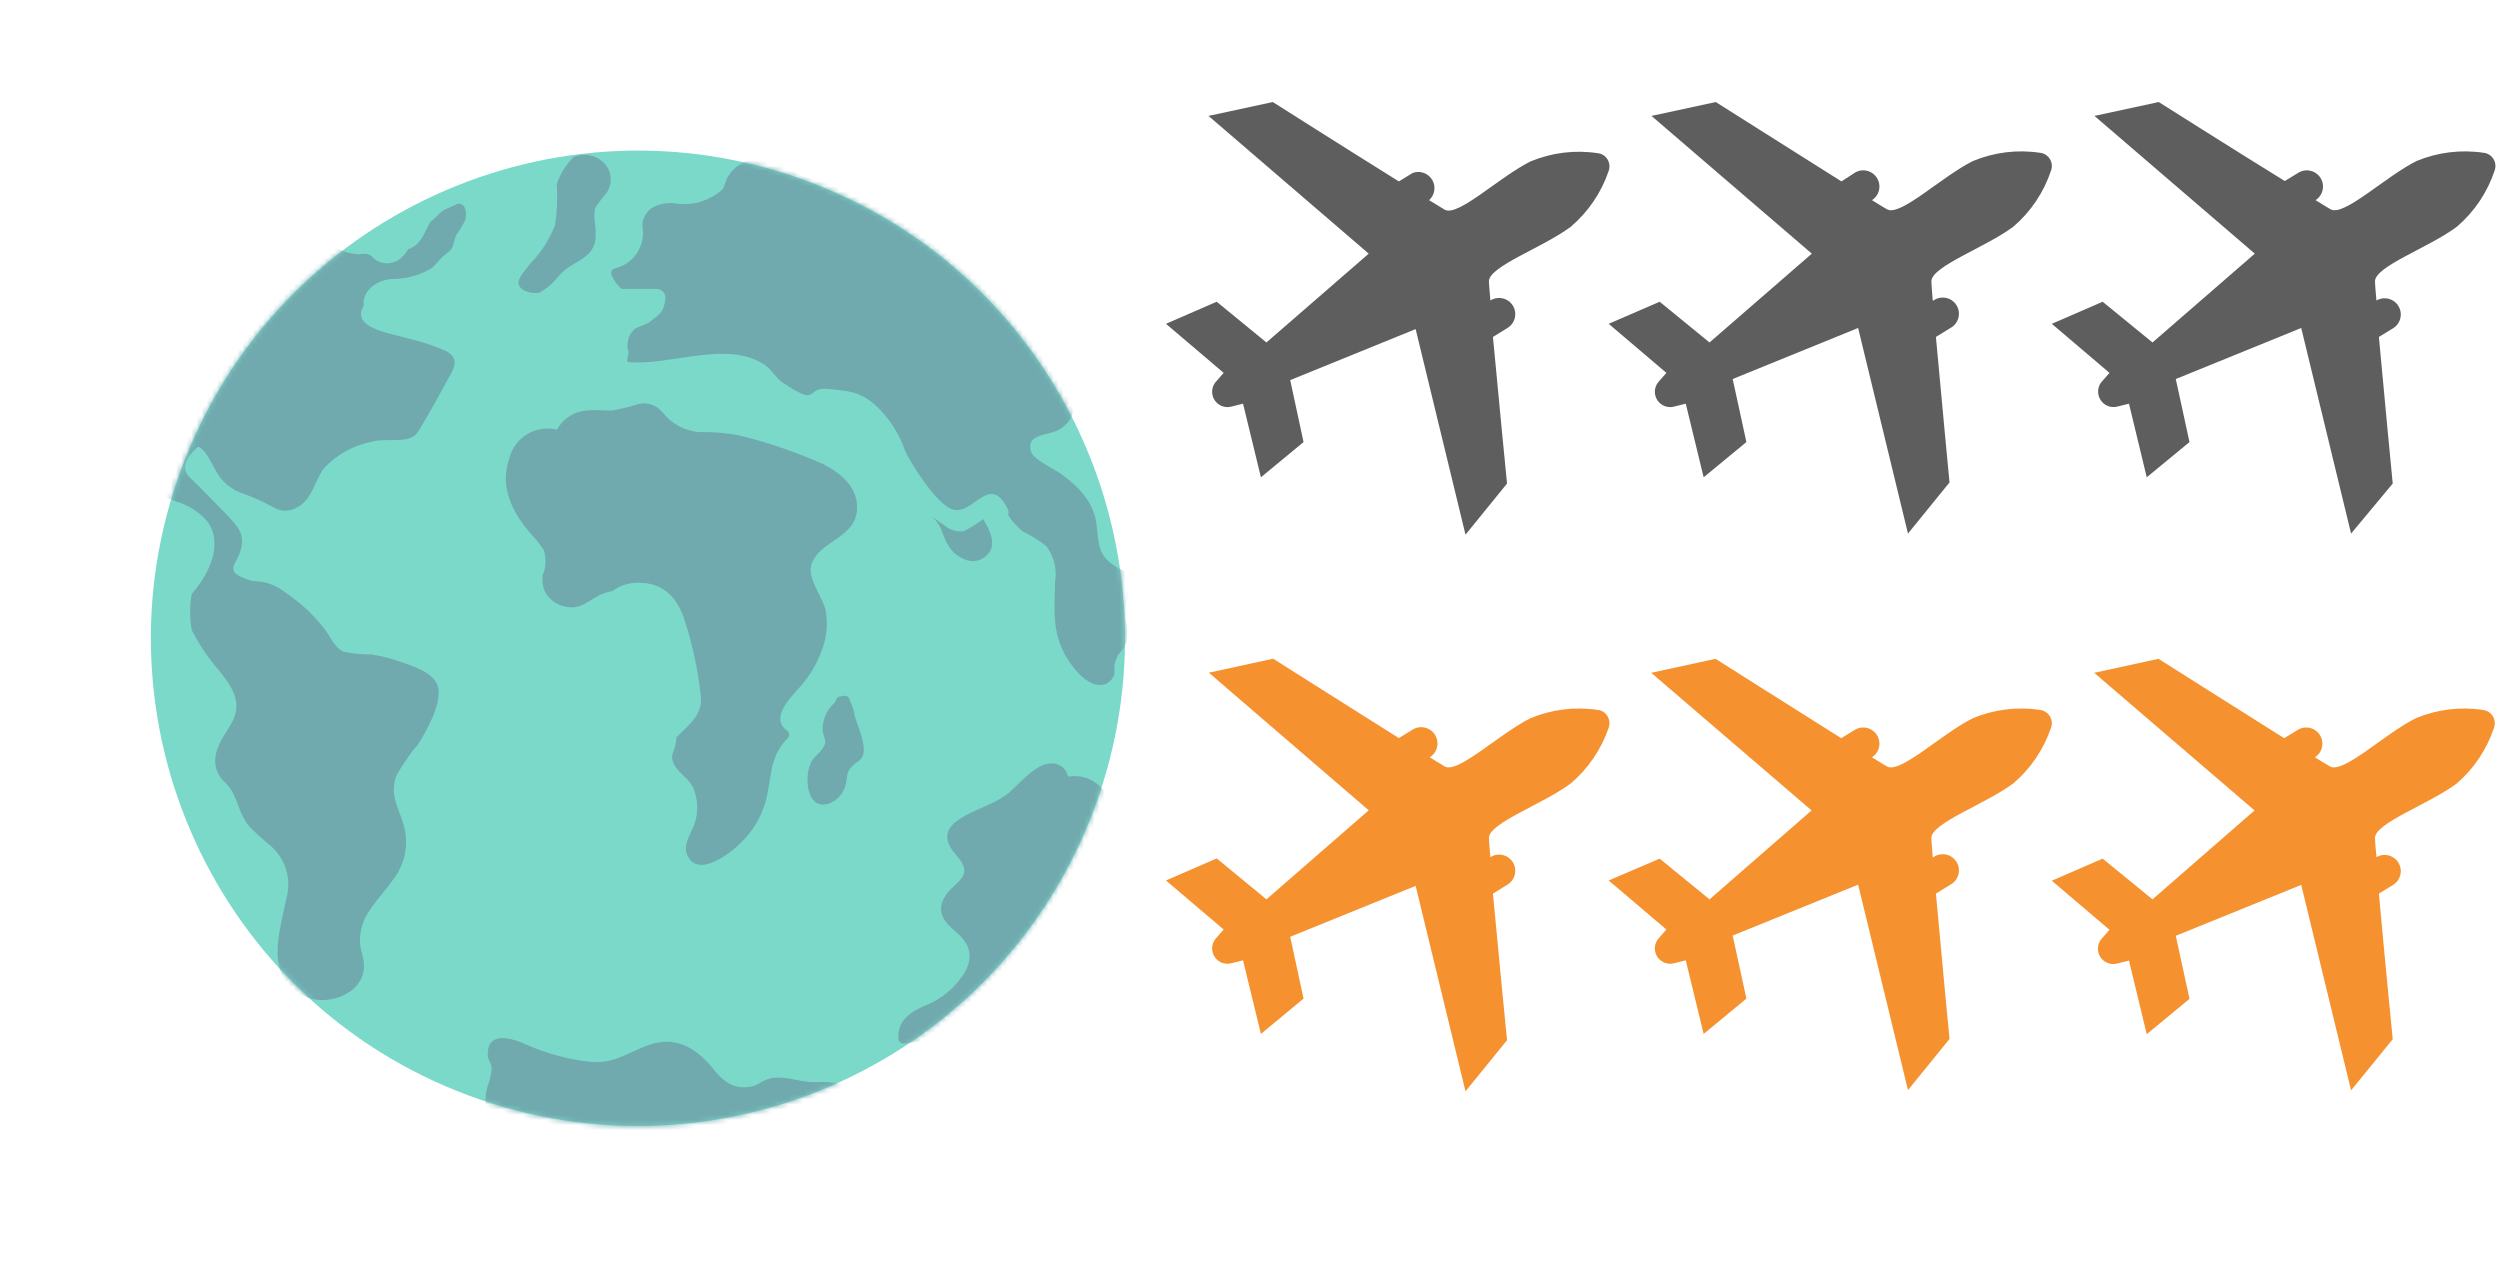 <svg width="490" height="250" viewBox="0 0 490 250" fill="none" xmlns="http://www.w3.org/2000/svg">
<path d="M213.635 160.646C233.235 111.65 209.458 56.02 160.527 36.393C111.595 16.766 56.038 40.575 36.438 89.571C16.837 138.567 40.614 194.197 89.545 213.823C138.477 233.45 194.034 209.642 213.635 160.646Z" fill="#7BD9CA"/>
<path d="M192.708 101.744C191.485 102.66 190.183 103.464 188.818 104.148C188.14 104.207 187.456 104.128 186.809 103.918C186.161 103.707 185.563 103.369 185.048 102.922C184.232 102.393 183.511 101.864 182.815 101.335C183.171 101.706 183.493 102.108 183.776 102.538C184.736 103.764 184.928 105.543 185.817 106.817C186.512 108.044 187.592 109.007 188.89 109.558C189.403 109.817 189.967 109.961 190.542 109.977C191.116 109.994 191.687 109.883 192.215 109.654C192.742 109.424 193.212 109.081 193.592 108.649C193.972 108.217 194.252 107.706 194.412 107.154C194.555 106.119 194.388 105.064 193.932 104.124C193.644 103.187 193.068 102.489 192.708 101.744Z" fill="#70AAAE"/>
<path d="M108.814 44.042C107.738 46.857 106.105 49.425 104.012 51.592C103.46 52.313 101.443 54.525 101.611 55.535C101.875 57.218 104.708 57.699 105.789 57.314C107.024 56.631 108.129 55.736 109.054 54.669C109.518 54.051 110.05 53.486 110.639 52.986C112.152 51.712 114.601 50.822 115.849 49.163C116.488 48.251 116.801 47.15 116.738 46.038C116.882 44.331 116.137 42.336 116.738 40.604C117.311 39.771 117.928 38.968 118.587 38.2C119.006 37.71 119.318 37.138 119.504 36.52C119.69 35.903 119.745 35.253 119.666 34.612C119.587 33.972 119.375 33.355 119.045 32.802C118.714 32.248 118.272 31.769 117.746 31.396C116.99 30.845 116.106 30.496 115.177 30.382C114.249 30.269 113.306 30.394 112.44 30.747C110.945 32.242 109.812 34.059 109.126 36.06C109.297 38.725 109.193 41.4 108.814 44.042Z" fill="#70AAAE"/>
<mask id="mask0_1766_4010" style="mask-type:alpha" maskUnits="userSpaceOnUse" x="29" y="29" width="192" height="192">
<path d="M213.635 160.646C233.236 111.65 209.458 56.02 160.527 36.393C111.595 16.766 56.038 40.575 36.438 89.571C16.837 138.567 40.614 194.197 89.545 213.823C138.477 233.45 194.034 209.642 213.635 160.646Z" fill="#6ACD57"/>
</mask>
<g mask="url(#mask0_1766_4010)">
<path d="M167.977 99.893C168.265 95.613 164.807 92.68 161.302 90.949C155.886 88.537 150.26 86.629 144.494 85.251C142.067 84.838 139.608 84.653 137.147 84.698C134.808 84.522 132.598 83.555 130.88 81.957C130.316 81.276 129.706 80.633 129.055 80.034C128.507 79.61 127.871 79.314 127.194 79.168C126.516 79.022 125.815 79.031 125.141 79.192C123.497 79.716 121.821 80.134 120.123 80.442C118.514 80.563 116.906 80.25 115.321 80.442C114.056 80.475 112.821 80.842 111.742 81.504C110.663 82.167 109.777 83.103 109.174 84.217C107.211 83.726 105.133 84.028 103.39 85.058C101.646 86.089 100.378 87.764 99.858 89.723C97.817 95.565 100.458 100.494 104.18 104.797C105.083 105.721 105.888 106.736 106.581 107.827C107.107 109.46 107.022 111.229 106.341 112.804C106.24 113.814 106.371 114.834 106.725 115.785C107.103 116.556 107.648 117.233 108.321 117.766C108.994 118.298 109.778 118.673 110.615 118.862C114.072 119.704 115.609 117.299 118.346 116.29C118.893 116.091 119.455 115.938 120.027 115.833C121.539 114.736 123.371 114.17 125.237 114.222C130.208 114.222 132.921 117.348 134.29 121.916C135.833 126.723 136.871 131.678 137.387 136.702C137.651 140.308 134.722 142.303 132.585 144.515C132.532 145.401 132.354 146.276 132.057 147.112C131.861 147.519 131.747 147.96 131.72 148.41C131.753 149.07 131.978 149.705 132.369 150.237C133.281 151.776 134.77 152.377 135.73 154.132C136.384 155.533 136.699 157.069 136.649 158.615C136.599 160.16 136.185 161.672 135.442 163.028C134.746 164.615 133.929 166.153 134.818 167.836C137.027 172.068 143.149 167.235 145.214 165.192C147.365 163.104 148.973 160.52 149.896 157.666C151.385 152.858 150.521 148.458 154.41 144.684C154.51 144.574 154.585 144.444 154.628 144.302C154.672 144.16 154.684 144.01 154.663 143.863C154.643 143.717 154.59 143.576 154.509 143.452C154.428 143.328 154.32 143.223 154.194 143.145C150.473 140.332 156.091 135.74 157.724 133.528C159.352 131.432 160.596 129.063 161.398 126.532C162.06 124.393 162.224 122.132 161.878 119.92C161.35 116.867 157.916 113.308 159.165 110.303C161.013 105.855 167.616 105.423 167.977 99.893Z" fill="#70AAAE"/>
<path d="M221.857 113.357C221.304 112.01 220.152 111.914 219.023 111.265C214.893 108.861 215.446 106.456 214.869 102.441C214.293 98.426 211.508 95.445 208.05 92.945C206.538 91.863 202.624 90.132 202.096 88.545C200.919 85.011 205.457 85.395 207.45 84.265C211.244 82.126 210.884 78.688 209.635 75.057C207.234 67.844 204.281 60.632 201.183 53.731C200.499 51.476 199.289 49.416 197.654 47.721C194.604 45.317 191.507 47.721 188.914 43.225C186.321 38.729 189.826 30.915 185.048 26.924C180.99 23.51 174.579 29.617 171.242 31.492C171.05 31.596 170.905 31.767 170.834 31.973C167.826 33.899 164.383 35.04 160.821 35.291C157.172 35.291 154.867 32.767 151.697 31.613C150.116 30.984 148.366 30.92 146.744 31.433C145.121 31.945 143.724 33.002 142.789 34.426C142.261 35.171 142.093 36.541 141.541 37.19C140.385 38.212 139.032 38.985 137.566 39.46C136.1 39.936 134.551 40.105 133.017 39.955C131.398 39.626 129.717 39.82 128.215 40.508C127.241 41.018 126.496 41.877 126.126 42.913C125.694 43.97 126.126 45.124 126.006 46.182C125.902 47.706 125.307 49.155 124.312 50.312C123.316 51.469 121.973 52.273 120.483 52.602C120.359 52.635 120.243 52.693 120.142 52.771C120.041 52.85 119.957 52.949 119.894 53.061C119.831 53.173 119.792 53.296 119.777 53.424C119.763 53.551 119.775 53.681 119.811 53.804C120.238 54.889 120.922 55.854 121.804 56.617C124.061 56.617 126.318 56.617 128.599 56.617C128.843 56.606 129.087 56.647 129.315 56.737C129.543 56.826 129.749 56.963 129.921 57.137C130.093 57.312 130.227 57.52 130.313 57.749C130.4 57.978 130.437 58.223 130.424 58.468C130.112 61.377 129.247 61.569 127.11 63.276L124.421 64.43C123.787 65.005 123.336 65.753 123.122 66.582C122.909 67.411 122.943 68.285 123.221 69.095C123.038 69.695 122.941 70.318 122.932 70.946C131.384 71.835 142.741 66.402 150.113 71.691C151.337 72.581 152.105 74.095 153.33 74.937C160.917 80.058 157.652 75.682 162.43 76.235C166.368 76.668 168.409 76.692 171.554 79.385C174.218 81.838 176.225 84.921 177.389 88.353C178.373 90.54 183.608 99.075 186.849 99.893C190.859 100.903 194.052 92.512 197.582 99.893C197.697 100.228 197.697 100.592 197.582 100.927C198.38 102.222 199.415 103.355 200.631 104.269C202.196 105.024 203.677 105.942 205.049 107.009C205.796 107.984 206.336 109.1 206.637 110.291C206.939 111.481 206.995 112.721 206.802 113.934C206.682 119.319 206.13 123.935 209.011 128.792C210.331 131.028 213.813 135.596 217.054 133.889C217.697 133.499 218.182 132.894 218.423 132.182V130.691C218.515 129.42 219.091 128.232 220.032 127.373C220.318 126.905 220.567 126.414 220.776 125.907C221.009 124.371 220.952 122.805 220.608 121.29C220.464 115.064 221.52 118.55 221.737 115.304C221.909 114.67 221.95 114.007 221.857 113.357Z" fill="#70AAAE"/>
<path d="M87.373 68.782C85.046 67.772 82.636 66.967 80.169 66.378C77.24 65.44 68.548 64.454 71.285 59.959C71.217 59.305 71.303 58.645 71.536 58.031C71.77 57.416 72.144 56.866 72.63 56.424C73.854 55.311 75.443 54.687 77.096 54.669H77.624C80.116 54.562 82.538 53.817 84.659 52.505C85.452 51.856 86.052 50.967 86.796 50.269C87.541 49.572 88.333 49.356 88.765 48.226C88.926 47.515 89.134 46.816 89.39 46.134C90.084 45.149 90.703 44.112 91.238 43.033C91.526 41.422 91.238 39.907 89.774 39.907C88.885 40.34 87.997 40.676 87.181 41.085C86.364 41.494 85.308 42.672 84.779 43.177L84.491 43.297C84.259 43.652 84.051 44.021 83.867 44.403C82.811 46.447 82.258 48.033 80.001 48.851C79.553 49.674 78.92 50.382 78.153 50.919C77.529 51.336 76.804 51.575 76.054 51.609C75.305 51.643 74.561 51.471 73.903 51.111C73.158 50.726 72.942 50.005 71.982 49.789C71.406 49.644 70.445 49.933 69.797 49.789C67.66 49.62 64.611 48.587 64.25 46.11C64.164 45.442 64.281 44.763 64.587 44.163C65.316 41.97 66.377 39.903 67.732 38.032C67.784 37.925 67.815 37.808 67.821 37.689C67.828 37.57 67.81 37.451 67.77 37.339C67.73 37.227 67.667 37.124 67.587 37.037C67.506 36.949 67.408 36.879 67.3 36.83C67.417 35.968 67.245 35.092 66.81 34.339C66.376 33.585 65.703 32.999 64.899 32.67C61.609 31.132 57.864 33.993 55.294 35.772C47.807 41.412 41.766 48.755 37.67 57.194C35.261 61.656 32.558 65.953 29.579 70.056C26.816 73.43 24.751 77.32 23.504 81.5C22.774 84.622 23.009 87.892 24.177 90.877C24.503 91.722 24.922 92.528 25.425 93.281C28.234 95.24 31.235 96.908 34.381 98.258C36.907 98.938 39.157 100.392 40.816 102.417C43.793 106.961 40.816 112.683 37.575 116.434C37.165 118.764 37.165 121.148 37.575 123.478C38.59 125.486 39.779 127.4 41.128 129.2C42.929 131.605 45.474 134.009 46.17 136.99C46.963 140.404 44.778 142.472 43.313 145.189C41.848 147.905 41.512 150.935 44.105 153.363C46.699 155.791 46.506 159.253 48.907 162.042C50.231 163.375 51.626 164.635 53.085 165.817C54.496 167.05 55.532 168.655 56.075 170.448C56.619 172.242 56.648 174.153 56.159 175.963C54.862 182.574 51.549 191.783 59.904 195.389C64.49 197.384 71.91 194.523 71.309 188.705C71.165 187.07 70.565 186.157 70.541 184.402C70.541 182.243 71.221 180.139 72.486 178.391C73.759 176.371 75.463 174.664 76.832 172.693C78.135 171.118 79.016 169.235 79.389 167.224C79.763 165.213 79.619 163.14 78.969 161.201C77.936 157.931 76.328 155.527 77.744 151.92C78.954 149.774 80.36 147.746 81.946 145.862C83.627 143.265 86.748 137.711 85.812 134.442C84.948 131.653 80.194 130.282 77.816 129.489C76.206 128.944 74.551 128.542 72.87 128.287C71.033 128.286 69.2 128.109 67.396 127.758C65.667 127.061 64.755 124.849 63.746 123.454C61.576 120.618 58.956 118.157 55.991 116.169C54.694 115.129 53.173 114.404 51.549 114.054C50.712 114.004 49.878 113.908 49.052 113.765C43.553 111.986 46.338 110.808 47.131 107.971C48.091 104.605 46.675 103.283 44.322 100.758C42.377 98.715 40.36 96.743 38.391 94.724L37.718 94.05C35.486 92.392 35.822 90.228 38.775 87.583C40.168 87.823 41.536 90.949 42.184 92.055C42.773 93.217 43.594 94.244 44.599 95.071C45.603 95.899 46.768 96.509 48.019 96.864C50.077 97.647 52.075 98.579 53.998 99.652C54.596 99.944 55.253 100.095 55.919 100.095C56.584 100.095 57.241 99.944 57.84 99.652C61.201 98.186 61.513 94.483 63.458 91.815C65.979 89.098 69.303 87.261 72.942 86.573C75.343 85.876 78.417 86.718 80.626 85.756C81.706 85.323 82.162 84.217 82.715 83.352C84.467 80.418 86.124 77.389 87.757 74.384C89.077 72.076 90.158 70.273 87.373 68.782Z" fill="#70AAAE"/>
<path d="M220.272 164.519V164.254C219.071 158.58 216.142 151.103 209.347 152.233C209.214 151.48 208.811 150.801 208.215 150.323C207.618 149.845 206.869 149.601 206.106 149.636C202.744 149.492 199.263 154.445 196.958 155.984C192.54 159.109 181.447 160.792 187.353 167.524C191.699 172.332 186.273 172.693 184.736 176.66C183.8 179.064 185.264 180.891 187.137 182.43C189.706 184.642 190.979 186.926 189.25 190.316C187.387 193.503 184.476 195.942 181.014 197.216C178.133 198.563 175.948 200.149 176.068 203.539C176.074 203.799 176.18 204.046 176.363 204.23C176.547 204.413 176.793 204.519 177.053 204.525C187.113 203.852 193.332 198.466 198.902 190.556C201.808 186.445 206.466 184.714 208.987 180.338C212.324 174.616 214.773 169.904 220.68 166.322C220.849 166.212 220.979 166.053 221.055 165.866C221.131 165.68 221.147 165.474 221.103 165.278C221.058 165.081 220.955 164.903 220.806 164.768C220.658 164.632 220.471 164.545 220.272 164.519Z" fill="#70AAAE"/>
<path d="M159.501 212.098C156.572 212.098 153.738 210.704 150.857 211.401C149.632 211.69 148.456 212.723 147.375 212.94C143.654 213.661 141.661 211.834 139.692 209.382C136.523 205.463 132.489 202.986 127.326 204.765C123.005 206.256 120.123 208.78 115.153 208.059C111.011 207.545 106.967 206.427 103.148 204.741C100.41 203.467 95.392 201.928 95.608 206.857C95.608 207.723 96.305 208.42 96.377 209.261C96.291 210.547 96.008 211.813 95.536 213.012C95.198 214.116 95.084 215.277 95.2 216.426C95.756 218.943 96.984 221.261 98.754 223.134C98.613 223.257 98.505 223.414 98.442 223.591C95.848 231.861 126.222 228.399 130.232 227.75C138.44 226.34 146.567 224.494 154.579 222.22C157.748 221.379 166.728 220.826 167.472 216.45C168.361 211.69 162.238 212.074 159.501 212.098Z" fill="#70AAAE"/>
</g>
<path d="M167.544 140.356C167.385 139.284 167.052 138.244 166.56 137.279C166.541 137.116 166.484 136.959 166.393 136.823C166.302 136.687 166.18 136.574 166.037 136.494C165.894 136.414 165.734 136.369 165.57 136.364C165.406 136.358 165.243 136.391 165.095 136.461H164.783C164.573 136.474 164.372 136.55 164.205 136.678C164.038 136.807 163.913 136.982 163.847 137.182L163.655 137.687C162.843 138.372 162.204 139.238 161.787 140.215C161.37 141.192 161.187 142.253 161.254 143.313C161.47 144.78 162.262 145.237 161.254 146.679C160.245 148.122 159.381 148.314 158.852 149.708C157.628 152.401 158.108 158.941 162.502 157.498C163.349 157.172 164.098 156.634 164.679 155.935C165.259 155.237 165.65 154.401 165.816 153.507C166.2 151.656 165.816 151.295 167.352 149.877C167.977 149.3 168.673 149.083 169.057 148.266C169.969 146.126 168.121 142.448 167.544 140.356Z" fill="#70AAAE"/>
<path d="M292.616 66.041L295.426 64.31C295.789 64.097 296.107 63.812 296.359 63.475C296.612 63.137 296.794 62.752 296.897 62.343C296.999 61.933 297.019 61.508 296.955 61.09C296.891 60.673 296.744 60.273 296.524 59.913C296.303 59.554 296.014 59.242 295.671 58.995C295.329 58.749 294.941 58.574 294.53 58.479C294.12 58.385 293.694 58.374 293.279 58.446C292.864 58.518 292.467 58.673 292.112 58.901C291.944 56.977 291.848 55.631 291.824 55.15C291.824 52.193 302.341 48.562 307.863 44.451C311.29 41.539 313.863 37.75 315.306 33.488C315.435 33.117 315.48 32.722 315.439 32.331C315.397 31.94 315.27 31.564 315.066 31.228C314.863 30.895 314.586 30.614 314.257 30.406C313.929 30.198 313.556 30.067 313.17 30.026C308.711 29.344 304.152 29.901 299.988 31.637C293.817 34.714 285.773 42.528 283.18 41.109L280.107 39.234C280.655 38.74 281.015 38.071 281.123 37.341C281.232 36.611 281.083 35.865 280.702 35.233C280.321 34.601 279.732 34.122 279.036 33.878C278.34 33.634 277.581 33.64 276.889 33.897L274.176 35.555C264.092 29.28 249.469 20 249.469 20L236.863 22.717L268.269 49.716L248.221 67.123L238.472 59.141L228.532 63.468L239.841 73.085L238.232 74.913C237.844 75.399 237.616 75.994 237.581 76.615C237.545 77.237 237.702 77.854 238.032 78.381C238.361 78.909 238.846 79.322 239.42 79.562C239.993 79.802 240.627 79.857 241.233 79.721L243.634 79.12L247.14 93.546L255.496 86.645L252.879 74.504L277.466 64.502L287.238 104.797L295.378 94.772C295.378 94.772 293.697 77.702 292.616 66.041Z" fill="#5F5E5E"/>
<path d="M379.439 66.041L382.248 64.31C382.633 64.109 382.972 63.831 383.245 63.494C383.518 63.156 383.719 62.766 383.835 62.347C383.951 61.929 383.98 61.491 383.921 61.061C383.861 60.63 383.714 60.217 383.489 59.846C383.263 59.475 382.964 59.154 382.609 58.904C382.255 58.654 381.853 58.478 381.428 58.39C381.004 58.301 380.565 58.301 380.141 58.389C379.716 58.476 379.313 58.651 378.959 58.901H378.814C378.67 56.977 378.55 55.631 378.55 55.15C378.55 52.193 389.043 48.562 394.59 44.451C398.022 41.52 400.588 37.703 402.009 33.416C402.143 33.045 402.19 32.65 402.149 32.258C402.107 31.866 401.977 31.489 401.769 31.156C401.565 30.823 401.289 30.542 400.96 30.334C400.631 30.125 400.259 29.995 399.872 29.953C395.414 29.272 390.854 29.829 386.69 31.564C380.519 34.642 372.5 42.456 369.882 41.037C369.474 40.821 368.418 40.172 366.905 39.234C367.604 38.786 368.099 38.081 368.285 37.271C368.47 36.461 368.331 35.611 367.897 34.903C367.463 34.194 366.769 33.685 365.964 33.483C365.159 33.281 364.307 33.404 363.592 33.824L360.927 35.555C350.938 29.28 336.292 20 336.292 20L323.686 22.717L355.116 49.716L335.067 67.123L325.295 59.141L315.306 63.468L326.615 73.085L325.006 74.913C324.618 75.399 324.391 75.994 324.355 76.615C324.319 77.237 324.477 77.854 324.806 78.381C325.136 78.909 325.621 79.322 326.194 79.562C326.768 79.802 327.401 79.857 328.008 79.721L330.409 79.12L333.914 93.546L342.294 86.645L339.605 74.288L364.192 64.286L373.964 104.581L382.104 94.555C382.104 94.555 380.495 77.702 379.439 66.041Z" fill="#5F5E5E"/>
<path d="M466.262 66.041L469.095 64.31C469.794 63.862 470.289 63.157 470.474 62.347C470.66 61.537 470.521 60.687 470.087 59.979C469.653 59.27 468.959 58.761 468.154 58.559C467.349 58.358 466.497 58.48 465.781 58.901C465.613 56.977 465.493 55.631 465.493 55.15C465.493 52.193 476.01 48.562 481.532 44.451C484.965 41.52 487.531 37.703 488.952 33.416C489.086 33.045 489.133 32.65 489.092 32.258C489.05 31.866 488.92 31.489 488.712 31.156C488.511 30.826 488.238 30.547 487.913 30.339C487.589 30.131 487.222 29.999 486.839 29.953C482.373 29.271 477.805 29.828 473.633 31.564C467.486 34.642 459.443 42.456 456.825 41.037C456.417 40.821 455.361 40.172 453.848 39.234C454.547 38.786 455.042 38.081 455.227 37.271C455.413 36.461 455.274 35.611 454.84 34.903C454.406 34.194 453.712 33.685 452.907 33.483C452.102 33.281 451.25 33.404 450.535 33.824L447.821 35.483C437.761 29.28 423.114 20 423.114 20L410.509 22.717L441.939 49.716L421.89 67.123L412.118 59.141L402.153 63.468L413.462 73.085L411.853 74.913C411.477 75.404 411.26 75.999 411.231 76.617C411.203 77.236 411.364 77.848 411.694 78.372C412.023 78.896 412.505 79.306 413.075 79.547C413.644 79.788 414.274 79.849 414.879 79.721L417.28 79.12L420.761 93.546L429.141 86.645L426.452 74.288L451.039 64.286L460.811 104.581L468.975 94.772C468.975 94.772 467.318 77.702 466.262 66.041Z" fill="#5F5E5E"/>
<path d="M292.616 175.145L295.426 173.414C295.789 173.201 296.106 172.917 296.359 172.579C296.612 172.241 296.794 171.856 296.897 171.447C296.999 171.037 297.019 170.612 296.955 170.195C296.891 169.777 296.744 169.377 296.524 169.018C296.303 168.658 296.014 168.346 295.671 168.099C295.329 167.853 294.941 167.678 294.53 167.584C294.12 167.489 293.694 167.478 293.279 167.55C292.864 167.623 292.467 167.777 292.112 168.005C291.944 166.081 291.848 164.735 291.824 164.254C291.824 161.297 302.341 157.667 307.863 153.555C311.287 150.65 313.859 146.87 315.306 142.616C315.435 142.249 315.48 141.858 315.438 141.471C315.397 141.084 315.27 140.712 315.066 140.38C314.875 140.036 314.602 139.744 314.271 139.53C313.94 139.316 313.562 139.187 313.17 139.154C308.711 138.473 304.152 139.03 299.988 140.765C293.817 143.842 285.773 151.656 283.18 150.237L280.227 148.434C280.583 148.215 280.893 147.927 281.138 147.588C281.383 147.249 281.56 146.864 281.657 146.457C281.754 146.05 281.769 145.627 281.703 145.213C281.637 144.8 281.49 144.403 281.271 144.047C281.052 143.69 280.765 143.38 280.426 143.134C280.087 142.888 279.704 142.712 279.297 142.615C278.89 142.518 278.468 142.502 278.055 142.568C277.642 142.634 277.246 142.781 276.889 143.001L274.176 144.66C264.164 138.385 249.541 129.104 249.541 129.104L236.935 131.845L268.269 158.821L248.221 176.275L238.472 168.245L228.532 172.573L239.841 182.19L238.232 184.017C237.844 184.503 237.616 185.098 237.581 185.719C237.545 186.341 237.702 186.958 238.032 187.486C238.361 188.013 238.846 188.426 239.42 188.666C239.993 188.906 240.627 188.962 241.233 188.825L243.634 188.224L247.14 202.65L255.496 195.726L252.879 183.608L277.466 173.631L287.238 213.902L295.378 203.876C295.378 203.876 293.697 186.902 292.616 175.145Z" fill="#F6912F"/>
<path d="M379.439 175.145L382.248 173.414C382.633 173.213 382.972 172.936 383.245 172.598C383.518 172.26 383.719 171.87 383.835 171.452C383.951 171.033 383.98 170.595 383.921 170.165C383.861 169.735 383.714 169.322 383.489 168.951C383.263 168.58 382.964 168.259 382.609 168.008C382.255 167.758 381.853 167.583 381.428 167.494C381.004 167.406 380.565 167.405 380.141 167.493C379.716 167.581 379.313 167.755 378.959 168.005H378.814C378.67 166.081 378.55 164.735 378.55 164.254C378.55 161.297 389.043 157.667 394.59 153.555C398.008 150.651 400.573 146.869 402.009 142.616C402.137 142.248 402.182 141.856 402.139 141.468C402.097 141.08 401.969 140.707 401.764 140.375C401.559 140.044 401.283 139.762 400.956 139.551C400.628 139.339 400.258 139.204 399.872 139.154C395.413 138.473 390.854 139.03 386.69 140.765C380.519 143.842 372.5 151.656 369.882 150.238C369.474 150.021 368.418 149.372 366.905 148.434C367.604 147.986 368.099 147.281 368.285 146.472C368.47 145.662 368.331 144.811 367.897 144.103C367.463 143.395 366.769 142.885 365.964 142.684C365.159 142.482 364.307 142.605 363.592 143.025L360.878 144.684C350.89 138.409 336.243 129.128 336.243 129.128L323.638 131.869L355.068 158.845L335.067 176.275L325.295 168.293L315.306 172.573L326.615 182.19L325.006 184.017C324.618 184.503 324.391 185.098 324.355 185.72C324.319 186.341 324.477 186.958 324.806 187.486C325.136 188.014 325.621 188.426 326.194 188.666C326.768 188.906 327.401 188.962 328.008 188.826L330.409 188.224L333.914 202.65L342.294 195.726L339.605 183.368L364.192 173.39L373.964 213.661L382.104 203.636C382.104 203.636 380.495 186.902 379.439 175.145Z" fill="#F6912F"/>
<path d="M466.262 175.145L469.095 173.414C469.794 172.966 470.289 172.261 470.474 171.452C470.66 170.642 470.521 169.791 470.087 169.083C469.653 168.375 468.959 167.865 468.154 167.664C467.349 167.462 466.497 167.584 465.781 168.005C465.613 166.081 465.493 164.735 465.493 164.254C465.493 161.297 476.01 157.667 481.533 153.555C484.907 150.636 487.429 146.855 488.832 142.616C488.96 142.25 489.005 141.859 488.964 141.473C488.923 141.087 488.797 140.715 488.595 140.384C488.393 140.052 488.119 139.77 487.795 139.558C487.471 139.345 487.103 139.207 486.719 139.154C482.253 138.472 477.685 139.029 473.513 140.765C467.366 143.842 459.323 151.656 456.705 150.238C456.297 150.021 455.241 149.372 453.728 148.434C454.427 147.986 454.922 147.281 455.107 146.472C455.293 145.662 455.154 144.811 454.72 144.103C454.286 143.395 453.592 142.885 452.787 142.684C451.982 142.482 451.13 142.605 450.415 143.025L447.701 144.684C437.713 138.409 423.066 129.128 423.066 129.128L410.461 131.869L441.891 158.845L421.89 176.275L412.118 168.293L402.153 172.621L413.462 182.238L411.853 184.065C411.462 184.553 411.232 185.151 411.196 185.775C411.161 186.4 411.32 187.02 411.653 187.55C411.986 188.079 412.476 188.491 413.054 188.729C413.633 188.966 414.27 189.017 414.879 188.874L417.28 188.273L420.761 202.698L429.141 195.774L426.452 183.416L451.039 173.438L460.811 213.709L468.975 203.684C468.975 203.684 467.318 186.902 466.262 175.145Z" fill="#F6912F"/>
</svg>
